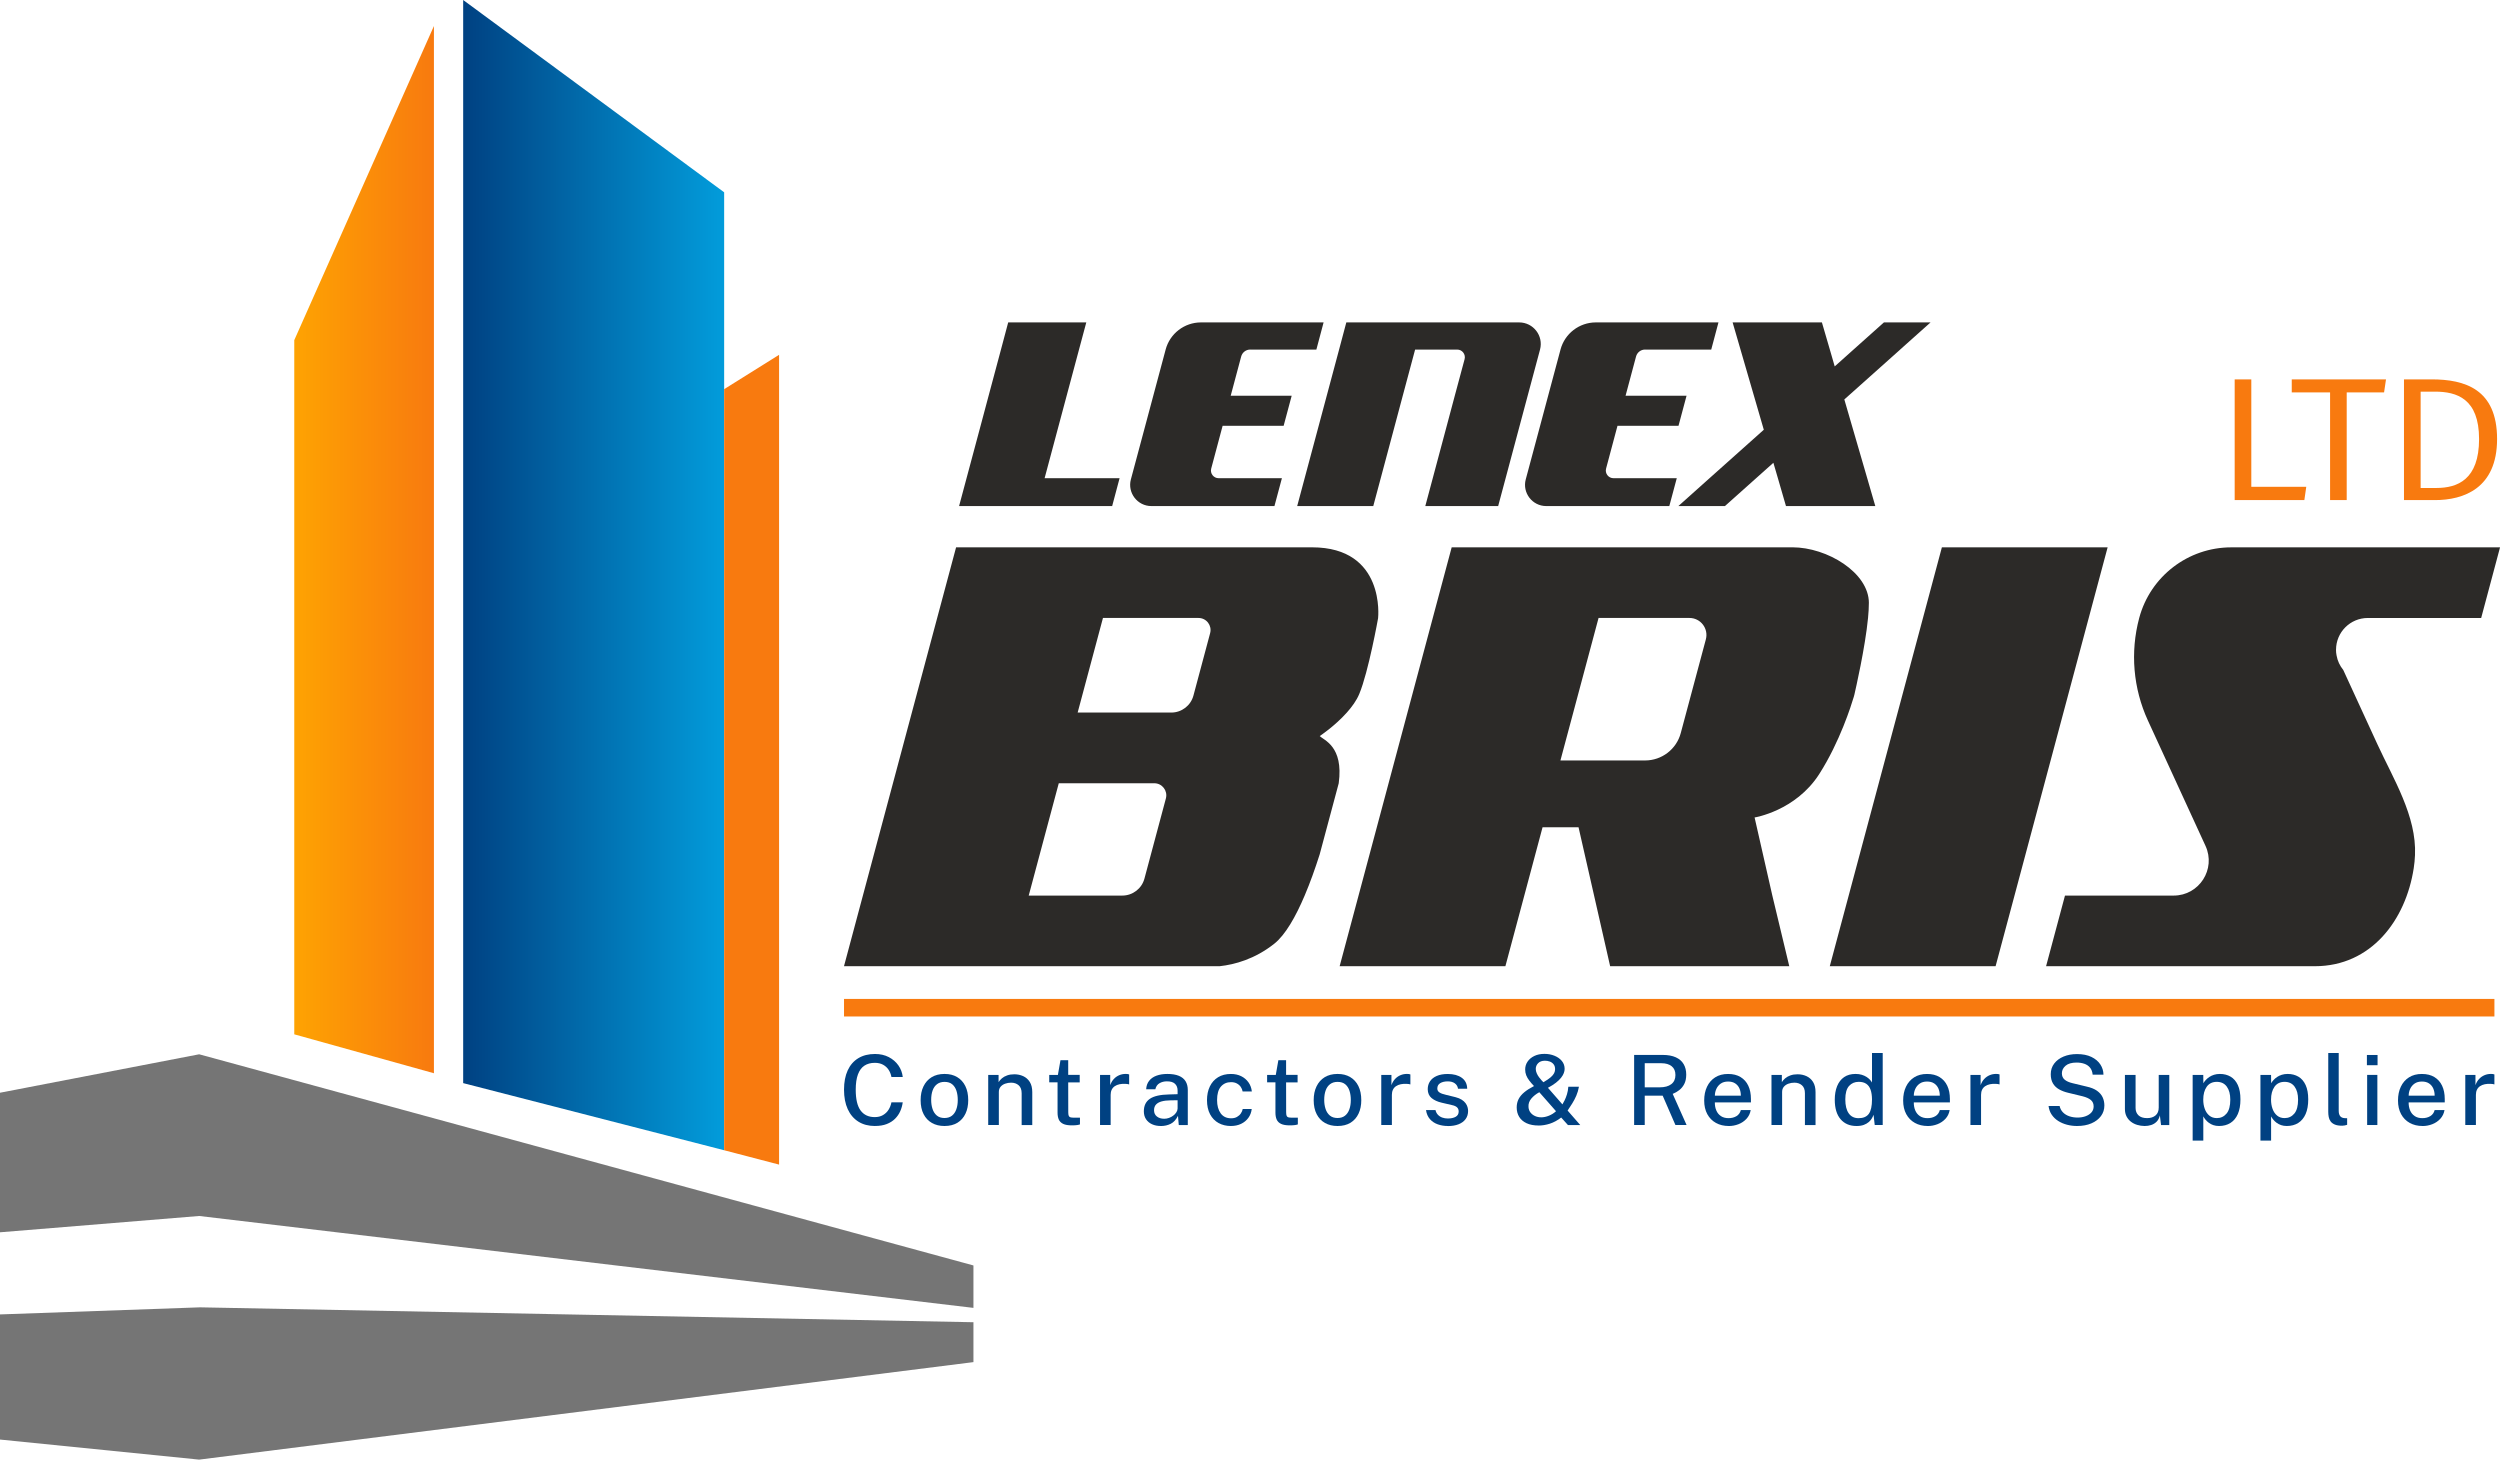 <?xml version="1.0" encoding="UTF-8"?>
<svg xmlns="http://www.w3.org/2000/svg" xmlns:xlink="http://www.w3.org/1999/xlink" id="Warstwa_2" data-name="Warstwa 2" viewBox="0 0 1300 759">
  <defs>
    <style>
      .cls-1 {
        fill: #757575;
      }

      .cls-2 {
        fill: #2c2a28;
      }

      .cls-3 {
        fill: url(#Gradient_bez_nazwy_14);
      }

      .cls-4 {
        fill: #004182;
      }

      .cls-5 {
        fill: url(#Gradient_bez_nazwy_4);
      }

      .cls-6 {
        fill: #f87a0f;
      }
    </style>
    <linearGradient id="Gradient_bez_nazwy_14" data-name="Gradient bez nazwy 14" x1="153.02" y1="285.81" x2="225.64" y2="285.81" gradientUnits="userSpaceOnUse">
      <stop offset="0" stop-color="#fea302"></stop>
      <stop offset="1" stop-color="#f87a0f"></stop>
    </linearGradient>
    <linearGradient id="Gradient_bez_nazwy_4" data-name="Gradient bez nazwy 4" x1="240.85" y1="299.07" x2="376.56" y2="299.07" gradientUnits="userSpaceOnUse">
      <stop offset="0" stop-color="#004182"></stop>
      <stop offset="1" stop-color="#029cdb"></stop>
    </linearGradient>
  </defs>
  <g id="Warstwa_1-2" data-name="Warstwa 1">
    <g>
      <g>
        <path class="cls-4" d="M455,585.52c-3.37,0-6.26-.76-8.66-2.28-2.41-1.52-4.25-3.69-5.53-6.5-1.28-2.81-1.92-6.19-1.92-10.12s.64-7.25,1.91-10.02c1.27-2.76,3.11-4.88,5.52-6.34,2.41-1.46,5.3-2.19,8.69-2.19,2.68,0,5.06.54,7.14,1.61,2.08,1.08,3.75,2.52,5.02,4.33,1.26,1.81,2.02,3.82,2.26,6.02h-5.88c-.26-1.38-.75-2.63-1.48-3.74-.73-1.12-1.7-2-2.9-2.65s-2.63-.97-4.28-.97c-2.11,0-3.91.49-5.39,1.46-1.48.97-2.6,2.5-3.37,4.56-.77,2.07-1.15,4.73-1.15,7.99,0,4.92.85,8.52,2.55,10.8,1.7,2.28,4.15,3.41,7.35,3.41,1.65,0,3.08-.35,4.28-1.05s2.17-1.63,2.9-2.8c.73-1.17,1.22-2.44,1.48-3.82h5.88c-.21,1.6-.64,3.13-1.29,4.6-.65,1.47-1.56,2.78-2.72,3.94-1.16,1.16-2.6,2.07-4.32,2.74s-3.75,1-6.09,1Z"></path>
        <path class="cls-4" d="M491.13,585.52c-2.49,0-4.67-.52-6.52-1.58-1.86-1.05-3.3-2.57-4.33-4.57-1.03-2-1.55-4.42-1.55-7.26s.49-5.13,1.47-7.18c.98-2.05,2.39-3.64,4.24-4.78,1.85-1.13,4.09-1.7,6.72-1.7s4.68.54,6.52,1.61c1.84,1.08,3.27,2.63,4.28,4.66,1.01,2.03,1.52,4.49,1.52,7.39,0,2.64-.47,4.97-1.42,6.98-.95,2.02-2.33,3.59-4.16,4.73-1.83,1.13-4.09,1.7-6.77,1.7ZM491.16,581.36c1.53,0,2.8-.39,3.82-1.17,1.01-.78,1.78-1.88,2.29-3.3.52-1.42.77-3.06.77-4.93,0-1.73-.23-3.31-.68-4.73-.46-1.42-1.19-2.55-2.19-3.39-1.01-.84-2.34-1.26-4.01-1.26-1.53,0-2.81.38-3.85,1.15s-1.82,1.85-2.33,3.25c-.52,1.4-.77,3.06-.77,4.98,0,1.7.23,3.26.7,4.69s1.21,2.57,2.23,3.43,2.37,1.29,4.04,1.29Z"></path>
        <path class="cls-4" d="M513.87,585.01v-26.06h5.39v3.76c.43-.71,1.01-1.37,1.74-1.99.73-.62,1.63-1.13,2.71-1.51,1.07-.39,2.32-.58,3.73-.58,1.67,0,3.21.32,4.63.97s2.56,1.66,3.42,3.02c.86,1.37,1.29,3.14,1.29,5.31v17.09h-5.52v-16.51c0-1.87-.52-3.25-1.55-4.16s-2.35-1.36-3.95-1.36c-1.08,0-2.11.18-3.09.53-.98.35-1.77.89-2.37,1.6-.6.71-.9,1.61-.9,2.68v17.21h-5.52Z"></path>
        <path class="cls-4" d="M557.43,585.19c-1.98,0-3.51-.26-4.59-.78-1.08-.52-1.84-1.27-2.27-2.26-.43-.98-.64-2.17-.64-3.57v-15.75h-4.33v-3.88h4.51l1.34-7.66h4.02v7.64h5.98v3.91h-5.98l.03,15.55c0,.86.09,1.48.27,1.88s.49.65.93.76c.44.11,1.04.16,1.79.16h3.09v3.5c-.33.13-.83.25-1.51.35-.68.1-1.56.15-2.64.15Z"></path>
        <path class="cls-4" d="M572.02,585.01v-26.06h5.29v5.34c.45-1.28,1.07-2.35,1.87-3.21s1.73-1.52,2.8-1.97c1.07-.45,2.19-.67,3.38-.67.36,0,.7.02,1.03.06.33.04.58.11.77.21v5.19c-.22-.1-.51-.17-.86-.2-.35-.03-.66-.06-.92-.08-1.17-.08-2.23-.03-3.2.18-.96.2-1.79.54-2.49,1.01-.7.47-1.23,1.08-1.6,1.84-.37.76-.55,1.65-.55,2.67v15.68h-5.52Z"></path>
        <path class="cls-4" d="M603.64,585.52c-1.72,0-3.25-.3-4.58-.91-1.33-.61-2.38-1.48-3.13-2.62-.76-1.14-1.13-2.52-1.13-4.13,0-2.89,1.04-5.05,3.13-6.48s5.44-2.18,10.04-2.27l4.38-.13v-1.89c0-1.5-.46-2.67-1.37-3.53-.91-.86-2.32-1.28-4.23-1.26-1.41,0-2.67.32-3.79.96-1.12.64-1.85,1.69-2.19,3.15h-4.77c.1-1.73.61-3.19,1.53-4.37.92-1.18,2.19-2.08,3.8-2.68,1.62-.6,3.51-.91,5.67-.91,2.44,0,4.44.32,6.01.97,1.56.65,2.73,1.59,3.49,2.84.76,1.24,1.15,2.76,1.15,4.54v18.22h-4.69l-.41-4.79c-1,2-2.26,3.38-3.79,4.15-1.53.76-3.24,1.15-5.13,1.15ZM605.37,581.76c.84,0,1.68-.15,2.5-.44.83-.29,1.57-.7,2.24-1.21s1.21-1.09,1.61-1.73c.4-.64.61-1.29.63-1.97v-4.28l-3.64.05c-1.82.02-3.37.2-4.65.55-1.28.35-2.26.9-2.94,1.64-.68.74-1.02,1.72-1.02,2.95,0,1.4.49,2.48,1.48,3.26.99.78,2.25,1.17,3.78,1.17Z"></path>
        <path class="cls-4" d="M640.07,585.52c-2.41,0-4.55-.52-6.42-1.55-1.87-1.03-3.34-2.55-4.41-4.56-1.07-2.01-1.6-4.45-1.6-7.32,0-2.71.49-5.08,1.48-7.13.99-2.05,2.41-3.65,4.27-4.79,1.86-1.14,4.08-1.71,6.68-1.71,2.01,0,3.79.38,5.34,1.15s2.81,1.83,3.78,3.19c.97,1.36,1.56,2.95,1.77,4.76h-4.8c-.14-.86-.46-1.65-.98-2.39-.52-.74-1.19-1.33-2.04-1.78-.84-.45-1.85-.67-3.02-.67-2.15,0-3.89.76-5.23,2.29-1.34,1.53-2.01,3.87-2.01,7.03,0,2.89.63,5.19,1.88,6.91,1.25,1.71,3.07,2.57,5.44,2.57,1.17,0,2.17-.23,3.02-.71s1.52-1.08,2.02-1.82c.51-.74.83-1.5.97-2.29h4.69c-.21,1.75-.8,3.29-1.77,4.61s-2.23,2.36-3.78,3.1c-1.55.74-3.31,1.11-5.29,1.11Z"></path>
        <path class="cls-4" d="M670.73,585.19c-1.98,0-3.51-.26-4.59-.78-1.08-.52-1.84-1.27-2.27-2.26-.43-.98-.64-2.17-.64-3.57v-15.75h-4.33v-3.88h4.51l1.34-7.66h4.02v7.64h5.98v3.91h-5.98l.03,15.55c0,.86.09,1.48.27,1.88s.49.65.93.76c.44.11,1.04.16,1.79.16h3.09v3.5c-.33.13-.83.25-1.51.35-.68.1-1.56.15-2.64.15Z"></path>
        <path class="cls-4" d="M695.52,585.52c-2.49,0-4.67-.52-6.52-1.58-1.86-1.05-3.3-2.57-4.33-4.57-1.03-2-1.55-4.42-1.55-7.26s.49-5.13,1.47-7.18c.98-2.05,2.39-3.64,4.24-4.78,1.85-1.13,4.09-1.7,6.72-1.7s4.68.54,6.52,1.61c1.84,1.08,3.27,2.63,4.28,4.66,1.01,2.03,1.52,4.49,1.52,7.39,0,2.64-.47,4.97-1.42,6.98-.95,2.02-2.33,3.59-4.16,4.73-1.83,1.13-4.09,1.7-6.77,1.7ZM695.54,581.36c1.53,0,2.8-.39,3.82-1.17,1.01-.78,1.78-1.88,2.29-3.3.52-1.42.77-3.06.77-4.93,0-1.73-.23-3.31-.68-4.73-.46-1.42-1.19-2.55-2.19-3.39-1.01-.84-2.34-1.26-4.01-1.26-1.53,0-2.81.38-3.85,1.15s-1.82,1.85-2.33,3.25c-.52,1.4-.77,3.06-.77,4.98,0,1.7.23,3.26.7,4.69s1.21,2.57,2.23,3.43,2.37,1.29,4.04,1.29Z"></path>
        <path class="cls-4" d="M718.26,585.01v-26.06h5.29v5.34c.45-1.28,1.07-2.35,1.87-3.21s1.73-1.52,2.8-1.97c1.07-.45,2.19-.67,3.38-.67.36,0,.7.02,1.03.06.33.04.58.11.77.21v5.19c-.22-.1-.51-.17-.86-.2-.35-.03-.66-.06-.92-.08-1.17-.08-2.23-.03-3.2.18-.96.2-1.79.54-2.49,1.01-.7.47-1.23,1.08-1.6,1.84-.37.76-.55,1.65-.55,2.67v15.68h-5.52Z"></path>
        <path class="cls-4" d="M752.87,585.52c-1.86,0-3.6-.29-5.22-.86-1.62-.57-2.98-1.47-4.07-2.7-1.09-1.23-1.78-2.8-2.05-4.71h4.93c.22.99.65,1.81,1.28,2.46.63.65,1.38,1.13,2.27,1.44.89.31,1.84.47,2.85.47,1.68,0,3.05-.3,4.09-.89,1.04-.6,1.56-1.52,1.56-2.76,0-.89-.28-1.6-.84-2.14-.56-.54-1.44-.93-2.64-1.18l-5.31-1.24c-2.2-.5-3.96-1.31-5.29-2.41-1.32-1.1-1.99-2.64-2.01-4.62,0-1.53.39-2.89,1.17-4.08.78-1.19,1.95-2.13,3.51-2.81,1.56-.68,3.48-1.02,5.76-1.02,3.01,0,5.43.66,7.26,1.97,1.83,1.31,2.77,3.21,2.82,5.7h-4.77c-.17-1.19-.73-2.13-1.66-2.81-.94-.68-2.17-1.02-3.7-1.02s-2.88.31-3.89.92c-1.01.61-1.52,1.55-1.52,2.81,0,.86.37,1.53,1.12,2.03s1.85.9,3.31,1.22l5.05,1.24c1.31.34,2.38.78,3.22,1.32s1.5,1.15,1.99,1.8c.48.66.82,1.34,1.02,2.04.2.71.3,1.37.3,1.99,0,1.65-.43,3.05-1.28,4.22-.85,1.17-2.06,2.07-3.62,2.7-1.56.63-3.44.95-5.62.95Z"></path>
        <path class="cls-4" d="M800.13,585.27c-2.51,0-4.62-.4-6.32-1.2-1.7-.8-2.98-1.9-3.84-3.31s-1.29-3.04-1.29-4.89c0-1.61.33-3.06.99-4.35.66-1.29,1.66-2.47,2.99-3.57s3-2.16,5.02-3.2c-.95-.99-1.76-1.94-2.45-2.84-.69-.9-1.22-1.81-1.59-2.75-.37-.93-.55-1.94-.55-3.01,0-1.53.42-2.91,1.26-4.13.84-1.23,2.01-2.2,3.51-2.92,1.5-.72,3.23-1.08,5.21-1.08s3.66.32,5.26.97,2.88,1.55,3.84,2.72c.96,1.17,1.44,2.54,1.44,4.12,0,.69-.14,1.42-.43,2.18-.28.76-.75,1.57-1.41,2.41s-1.54,1.7-2.66,2.58-2.51,1.77-4.18,2.66l7.53,8.62c.29-.47.66-1.15,1.11-2.04s.86-1.94,1.24-3.15c.38-1.21.62-2.54.72-3.98h5.52c-.29,1.66-.75,3.21-1.37,4.65-.62,1.44-1.33,2.79-2.13,4.06-.8,1.27-1.59,2.49-2.39,3.67l6.58,7.54h-6.4l-3.51-3.91c-1.93,1.48-3.89,2.54-5.88,3.19s-3.95.97-5.85.97ZM801.4,581.01c1.32,0,2.68-.29,4.07-.86,1.39-.57,2.61-1.34,3.66-2.32l-8.69-9.88c-1.67.91-3.05,2.01-4.15,3.3-1.1,1.29-1.59,2.76-1.47,4.41.07,1.11.42,2.06,1.04,2.86.63.8,1.43,1.41,2.4,1.84.97.43,2.02.64,3.13.64ZM802.56,562.76c1.63-.94,2.89-1.79,3.78-2.56s1.49-1.49,1.82-2.17c.33-.68.49-1.36.49-2.05,0-1.06-.26-1.92-.79-2.57-.52-.66-1.2-1.13-2.01-1.42-.82-.29-1.66-.43-2.54-.42-1.51.02-2.68.45-3.49,1.29s-1.22,1.83-1.22,2.97c0,.76.17,1.51.5,2.26s.73,1.44,1.2,2.07c.46.63.9,1.16,1.31,1.6l.95,1.01Z"></path>
        <path class="cls-4" d="M849.75,585.01v-36.45h14.8c2.77,0,5.06.42,6.88,1.25,1.82.83,3.18,2.01,4.07,3.54.89,1.53,1.34,3.34,1.34,5.42,0,1.97-.34,3.6-1.02,4.91-.68,1.31-1.56,2.38-2.63,3.2-1.07.82-2.2,1.47-3.39,1.94l7.22,16.18h-5.8l-6.63-15.25h-9.33v15.25h-5.52ZM855.26,565.41h7.79c2.6,0,4.61-.55,6.03-1.65,1.43-1.1,2.14-2.68,2.14-4.73s-.65-3.55-1.95-4.59c-1.3-1.04-3.06-1.56-5.27-1.56h-8.74v12.53Z"></path>
        <path class="cls-4" d="M898.97,585.52c-2.53,0-4.75-.53-6.68-1.6-1.93-1.07-3.43-2.59-4.5-4.57-1.07-1.98-1.61-4.34-1.61-7.08s.49-5.1,1.47-7.17c.98-2.07,2.4-3.7,4.25-4.88,1.86-1.18,4.09-1.76,6.7-1.76s4.73.54,6.5,1.61c1.77,1.08,3.11,2.58,4.02,4.52.91,1.94,1.37,4.23,1.37,6.87v1.79h-18.77c-.02,1.56.24,2.96.77,4.2.53,1.24,1.33,2.21,2.39,2.92,1.06.71,2.38,1.07,3.96,1.07s2.98-.35,4.14-1.06c1.16-.71,1.91-1.76,2.26-3.15h5.13c-.31,1.78-1.04,3.29-2.19,4.54-1.15,1.24-2.54,2.18-4.15,2.81-1.62.63-3.3.95-5.05.95ZM891.73,569.74h13.51c0-1.36-.24-2.6-.72-3.71-.48-1.11-1.22-1.99-2.2-2.65-.99-.66-2.23-.98-3.73-.98s-2.8.36-3.82,1.08c-1.01.72-1.78,1.65-2.28,2.77-.51,1.13-.76,2.29-.76,3.48Z"></path>
        <path class="cls-4" d="M921.17,585.01v-26.06h5.39v3.76c.43-.71,1.01-1.37,1.74-1.99.73-.62,1.63-1.13,2.71-1.51,1.07-.39,2.32-.58,3.73-.58,1.67,0,3.21.32,4.63.97s2.56,1.66,3.42,3.02c.86,1.37,1.29,3.14,1.29,5.31v17.09h-5.52v-16.51c0-1.87-.52-3.25-1.55-4.16s-2.35-1.36-3.95-1.36c-1.08,0-2.11.18-3.09.53-.98.35-1.77.89-2.37,1.6-.6.71-.9,1.61-.9,2.68v17.21h-5.52Z"></path>
        <path class="cls-4" d="M965.37,585.52c-3.49,0-6.24-1.17-8.26-3.52-2.02-2.34-3.03-5.73-3.03-10.14,0-2.71.41-5.06,1.22-7.07.82-2.01,2.02-3.57,3.62-4.68,1.6-1.11,3.59-1.66,5.98-1.66,1.19,0,2.25.14,3.2.43.95.29,1.77.66,2.48,1.11.7.45,1.3.94,1.78,1.46s.84,1.01,1.08,1.46v-15.35h5.57v37.45h-4.15l-.62-5.34c-.19.57-.48,1.19-.86,1.86-.39.67-.92,1.31-1.61,1.92-.69.6-1.55,1.1-2.59,1.49-1.04.39-2.31.58-3.8.58ZM966.43,581.46c2.48,0,4.26-.76,5.36-2.28,1.1-1.52,1.65-4.02,1.65-7.5-.02-1.97-.26-3.63-.73-4.99-.47-1.36-1.21-2.39-2.22-3.09s-2.33-1.05-3.96-1.05c-2.05,0-3.72.72-5.02,2.15-1.3,1.44-1.95,3.76-1.95,6.97s.59,5.58,1.77,7.26c1.18,1.68,2.87,2.52,5.09,2.52Z"></path>
        <path class="cls-4" d="M1002.43,585.52c-2.53,0-4.75-.53-6.68-1.6-1.93-1.07-3.43-2.59-4.5-4.57-1.07-1.98-1.61-4.34-1.61-7.08s.49-5.1,1.47-7.17c.98-2.07,2.4-3.7,4.25-4.88,1.86-1.18,4.09-1.76,6.7-1.76s4.73.54,6.5,1.61c1.77,1.08,3.11,2.58,4.02,4.52.91,1.94,1.37,4.23,1.37,6.87v1.79h-18.77c-.02,1.56.24,2.96.77,4.2.53,1.24,1.33,2.21,2.39,2.92,1.06.71,2.38,1.07,3.96,1.07s2.98-.35,4.14-1.06c1.16-.71,1.91-1.76,2.26-3.15h5.13c-.31,1.78-1.04,3.29-2.19,4.54-1.15,1.24-2.54,2.18-4.15,2.81-1.62.63-3.3.95-5.05.95ZM995.18,569.74h13.51c0-1.36-.24-2.6-.72-3.71-.48-1.11-1.22-1.99-2.2-2.65-.99-.66-2.23-.98-3.73-.98s-2.8.36-3.82,1.08c-1.01.72-1.78,1.65-2.28,2.77-.51,1.13-.76,2.29-.76,3.48Z"></path>
        <path class="cls-4" d="M1024.63,585.01v-26.06h5.29v5.34c.45-1.28,1.07-2.35,1.87-3.21s1.73-1.52,2.8-1.97c1.07-.45,2.19-.67,3.38-.67.36,0,.7.02,1.03.06.33.04.58.11.77.21v5.19c-.22-.1-.51-.17-.86-.2-.35-.03-.66-.06-.92-.08-1.17-.08-2.23-.03-3.2.18-.96.2-1.79.54-2.49,1.01-.7.47-1.23,1.08-1.6,1.84-.37.76-.55,1.65-.55,2.67v15.68h-5.52Z"></path>
        <path class="cls-4" d="M1080.1,585.52c-1.82,0-3.57-.22-5.25-.66s-3.2-1.09-4.56-1.95c-1.37-.87-2.49-1.94-3.38-3.24-.89-1.29-1.44-2.81-1.66-4.54h5.75c.29,1.31.87,2.41,1.74,3.3.87.89,1.96,1.56,3.28,2.02,1.31.45,2.77.68,4.37.68,1.48,0,2.85-.23,4.1-.68,1.25-.45,2.27-1.11,3.04-1.97.77-.86,1.16-1.91,1.16-3.15,0-1.39-.48-2.5-1.43-3.31-.95-.81-2.39-1.47-4.29-1.95l-7.48-1.81c-1.81-.42-3.4-1.02-4.77-1.8-1.38-.78-2.44-1.81-3.2-3.1-.76-1.29-1.13-2.88-1.13-4.78,0-2.12.6-3.96,1.79-5.53,1.19-1.57,2.82-2.79,4.87-3.64,2.05-.86,4.38-1.29,6.98-1.29,2.97,0,5.48.5,7.52,1.49s3.58,2.3,4.64,3.92,1.59,3.39,1.61,5.31h-5.62c-.15-1.56-.62-2.8-1.41-3.72-.78-.92-1.77-1.58-2.97-1.98s-2.51-.61-3.96-.61c-2.54,0-4.46.55-5.74,1.65-1.28,1.1-1.92,2.41-1.92,3.92,0,1.4.47,2.5,1.41,3.3.94.81,2.32,1.43,4.16,1.86l7.22,1.74c2.27.49,4.09,1.21,5.45,2.18,1.37.97,2.35,2.1,2.95,3.4.6,1.3.9,2.73.9,4.27,0,2.07-.59,3.9-1.78,5.51-1.19,1.6-2.84,2.87-4.96,3.78-2.12.92-4.6,1.37-7.44,1.37Z"></path>
        <path class="cls-4" d="M1115.17,585.52c-1.34-.02-2.62-.21-3.84-.58-1.22-.37-2.31-.92-3.26-1.66-.95-.74-1.71-1.65-2.27-2.75-.56-1.09-.84-2.35-.84-3.78v-17.79h5.54v17.19c0,1.56.5,2.83,1.5,3.81,1,.97,2.5,1.46,4.51,1.46,1.82,0,3.28-.47,4.38-1.4,1.1-.93,1.65-2.3,1.65-4.1v-16.96h5.49v26.06h-4.28l-.62-5.04c-.31,1.36-.86,2.45-1.66,3.26-.8.82-1.75,1.4-2.84,1.76-1.09.36-2.25.53-3.47.52Z"></path>
        <path class="cls-4" d="M1140.18,593.13v-34.18h5.52l.05,4.34c.33-.57.75-1.14,1.26-1.7s1.13-1.08,1.84-1.56c.71-.48,1.53-.86,2.45-1.15.92-.29,1.94-.43,3.06-.43,2.1,0,3.95.48,5.56,1.42,1.61.95,2.86,2.4,3.76,4.36.9,1.96,1.35,4.44,1.35,7.45s-.45,5.56-1.35,7.61c-.9,2.05-2.19,3.6-3.85,4.65-1.67,1.05-3.64,1.58-5.93,1.58-1.1,0-2.09-.15-2.97-.45-.88-.3-1.65-.7-2.32-1.2-.67-.5-1.24-1.03-1.72-1.61-.47-.58-.86-1.16-1.17-1.73v12.6h-5.54ZM1152.74,581.41c2.05,0,3.73-.78,5.04-2.33,1.32-1.55,1.97-3.98,1.97-7.27,0-2.86-.61-5.11-1.82-6.77s-2.94-2.48-5.2-2.48-4.07.86-5.26,2.58-1.78,3.94-1.78,6.67c0,1.75.26,3.35.79,4.8.52,1.45,1.31,2.62,2.36,3.49,1.05.87,2.35,1.31,3.89,1.31Z"></path>
        <path class="cls-4" d="M1175.43,593.13v-34.18h5.52l.05,4.34c.33-.57.75-1.14,1.26-1.7s1.13-1.08,1.84-1.56c.71-.48,1.53-.86,2.45-1.15.92-.29,1.94-.43,3.06-.43,2.1,0,3.95.48,5.56,1.42,1.61.95,2.86,2.4,3.76,4.36.9,1.96,1.35,4.44,1.35,7.45s-.45,5.56-1.35,7.61c-.9,2.05-2.19,3.6-3.85,4.65-1.67,1.05-3.64,1.58-5.93,1.58-1.1,0-2.09-.15-2.97-.45-.88-.3-1.65-.7-2.32-1.2-.67-.5-1.24-1.03-1.72-1.61-.47-.58-.86-1.16-1.17-1.73v12.6h-5.54ZM1187.99,581.41c2.05,0,3.73-.78,5.04-2.33,1.32-1.55,1.97-3.98,1.97-7.27,0-2.86-.61-5.11-1.82-6.77s-2.94-2.48-5.2-2.48-4.07.86-5.26,2.58-1.78,3.94-1.78,6.67c0,1.75.26,3.35.79,4.8.52,1.45,1.31,2.62,2.36,3.49,1.05.87,2.35,1.31,3.89,1.31Z"></path>
        <path class="cls-4" d="M1217.9,585.37c-1.58,0-2.85-.2-3.8-.61-.95-.4-1.68-.95-2.18-1.63-.5-.68-.83-1.45-.99-2.32-.16-.86-.24-1.76-.24-2.68v-30.57h5.44v30.02c0,1.21.25,2.13.73,2.77.49.64,1.24,1,2.26,1.08l1.39.05v3.43c-.43.13-.87.24-1.33.33-.46.08-.88.13-1.28.13Z"></path>
        <path class="cls-4" d="M1230.79,553.91v-5.32h5.54v5.32h-5.54ZM1230.92,585.01v-26.06h5.31v26.06h-5.31Z"></path>
        <path class="cls-4" d="M1259.75,585.52c-2.53,0-4.75-.53-6.68-1.6-1.93-1.07-3.43-2.59-4.5-4.57-1.07-1.98-1.61-4.34-1.61-7.08s.49-5.1,1.47-7.17c.98-2.07,2.4-3.7,4.25-4.88,1.86-1.18,4.09-1.76,6.7-1.76s4.73.54,6.5,1.61c1.77,1.08,3.11,2.58,4.02,4.52.91,1.94,1.37,4.23,1.37,6.87v1.79h-18.77c-.02,1.56.24,2.96.77,4.2.53,1.24,1.33,2.21,2.39,2.92,1.06.71,2.38,1.07,3.96,1.07s2.98-.35,4.14-1.06c1.16-.71,1.91-1.76,2.26-3.15h5.13c-.31,1.78-1.04,3.29-2.19,4.54-1.15,1.24-2.54,2.18-4.15,2.81-1.62.63-3.3.95-5.05.95ZM1252.51,569.74h13.51c0-1.36-.24-2.6-.72-3.71-.48-1.11-1.22-1.99-2.2-2.65-.99-.66-2.23-.98-3.73-.98s-2.8.36-3.82,1.08c-1.01.72-1.78,1.65-2.28,2.77-.51,1.13-.76,2.29-.76,3.48Z"></path>
        <path class="cls-4" d="M1281.95,585.01v-26.06h5.29v5.34c.45-1.28,1.07-2.35,1.87-3.21s1.73-1.52,2.8-1.97c1.07-.45,2.19-.67,3.38-.67.36,0,.7.02,1.03.06.33.04.58.11.77.21v5.19c-.22-.1-.51-.17-.86-.2-.35-.03-.66-.06-.92-.08-1.17-.08-2.23-.03-3.2.18-.96.2-1.79.54-2.49,1.01-.7.47-1.23,1.08-1.6,1.84-.37.76-.55,1.65-.55,2.67v15.68h-5.52Z"></path>
      </g>
      <g>
        <polygon class="cls-1" points="506.19 658.04 506.19 680.1 103.58 632.31 103.56 632.31 0 640.79 0 568.22 103.56 548.23 506.19 658.04"></polygon>
        <polygon class="cls-1" points="506.19 687.56 506.19 708.3 103.56 759 0 748.57 0 683.5 103.56 679.83 103.81 679.81 506.19 687.56"></polygon>
      </g>
      <polygon class="cls-3" points="225.64 13.53 225.64 558.09 153.02 537.85 153.02 176.88 225.64 13.53"></polygon>
      <polygon class="cls-5" points="376.56 100 376.56 598.13 240.85 563.22 240.85 0 376.56 100"></polygon>
      <polygon class="cls-6" points="405.12 184.5 405.12 605.59 376.56 598.13 376.56 202.37 405.12 184.5"></polygon>
      <g>
        <g>
          <g>
            <path class="cls-6" d="M1170.68,253.12h28.58l-1,6.93h-36.23v-62.78h8.65v55.84Z"></path>
            <path class="cls-6" d="M1239.72,204.03h-19.43v56.02h-8.65v-56.02h-19.93v-6.75h49.01l-1,6.75Z"></path>
            <path class="cls-6" d="M1298.48,228.3c0,25.73-17.51,31.75-32.31,31.75h-16.1v-62.78h14.29c17.31,0,34.12,5.02,34.12,31.02ZM1258.73,203.66v50.09h8.15c11.07,0,22.24-4.38,22.24-25.46s-11.67-24.64-22.95-24.64h-7.45Z"></path>
          </g>
          <path class="cls-2" d="M1214.72,337.86c0,1.03.09,2.03.3,2.99.48,2.81,1.71,5.36,3.47,7.53,5.91,12.87,11.82,25.71,17.73,38.58,8.24,17.93,20.49,37.44,19.58,57.72-.09,2.26-.32,4.54-.66,6.78-4.15,27.01-22.11,50.97-51.42,50.97h-139.76l9.83-36.73h56.51c13.3,0,22.13-13.76,16.56-25.85l-29.93-65.14c-7.69-16.72-9.29-35.59-4.54-53.36,5.8-21.65,25.44-36.73,47.87-36.73h139.76l-9.81,36.73h-58.95c-9.13,0-16.52,7.41-16.52,16.52ZM716.63,321.34s-5,28.02-9.81,39.52c-1.41,3.4-3.81,6.71-6.46,9.67-6.27,7.05-14.08,12.21-14.08,12.21,1.92,2.14,12.48,5.13,9.86,24.55,0,0-.02.07-.05.2l-9.88,36.89s-.02.09-.05.14c-2.26,7.1-4.86,14.42-7.73,21.17-4.65,10.97-10.02,20.46-15.81,25.05-10.11,8.03-20.65,10.84-28.31,11.68h-195.43l9.83-36.73,15.63-58.41,9.83-36.75,23-85.92h185.09c38.37,0,34.36,36.73,34.36,36.73ZM600.25,407.29h-49.69l-15.63,58.41h48.66c5.41,0,10.13-3.63,11.52-8.83l11.16-41.71c1.05-3.97-1.94-7.87-6.02-7.87ZM623.23,321.34h-49.69l-13.16,49.19h48.69c5.41,0,10.13-3.63,11.52-8.83l8.69-32.49c1.05-3.97-1.94-7.87-6.05-7.87ZM971.81,313.54c0,2.3-.16,4.95-.43,7.8-1.51,15.51-6.43,36.94-7.07,39.74-.02.09-.02.16-.05.2-.02.07-.02.09-.02.09,0,0-.02.09-.07.25s-.11.39-.18.68c-1.3,4.36-7.25,23.45-18.02,40.27-12.25,19.12-33.58,22.52-33.58,22.52l9.22,40.59,8.81,36.73h-93.15l-8.35-36.73-8.08-35.5h-18.71l-9.49,35.5-9.83,36.73h-86.19l9.83-36.73,38.6-144.35,9.83-36.73h177.13c18.16,0,39.81,13.19,39.81,28.93ZM878.52,321.34h-47.27l-19.83,74.1h44.01c8.71,0,16.34-5.84,18.57-14.26l13.05-48.73c1.48-5.61-2.74-11.11-8.53-11.11ZM1009.78,284.61l-9.83,36.73-38.63,144.35-9.83,36.73h86.22l9.83-36.73,38.6-144.35,2.3-8.6,7.53-28.13h-86.19ZM650.13,181.79h34.38l3.76-14.14h-63.77c-8.6,0-16.15,5.8-18.37,14.12v.02l-6.43,24.02-4.18,15.63-7.3,27.24-.16.59c-1.87,7,3.4,13.89,10.68,13.89h63.97l3.88-14.49h-32.9c-2.62,0-4.54-2.49-3.86-5.02l5.93-22.22h31.73l4.18-15.63h-31.71l5.45-20.4c.57-2.14,2.49-3.63,4.7-3.63ZM855.46,181.79h34.38l3.76-14.14h-63.77c-8.6,0-16.15,5.8-18.37,14.12v.02l-6.43,24.02-4.18,15.63-7.3,27.24-.16.59c-1.87,7,3.4,13.89,10.68,13.89h63.97l3.88-14.49h-32.9c-2.62,0-4.54-2.49-3.86-5.02l5.93-22.22h31.73l4.18-15.63h-31.71l5.45-20.4c.57-2.14,2.49-3.63,4.7-3.63ZM789.96,167.64h-89.87l-3.76,14.14-6.43,24.02-4.18,15.63-7.3,27.24-3.88,14.49h39.56l3.88-14.49,7.28-27.24,4.17-15.63,6.43-24.02h21.9c2.6,0,4.49,2.49,3.83,5l-5.11,19.03-4.17,15.63-7.28,27.24-3.88,14.49h37.89l3.88-14.49,7.28-27.24,4.18-15.63,6.43-24.02c1.92-7.14-3.47-14.14-10.86-14.14ZM543.19,248.68l7.28-27.24,4.18-15.63,6.43-24.02,3.79-14.14h-40.61l-3.76,14.14-6.43,24.02-4.17,15.63-7.3,27.24-3.88,14.49h79.6l3.86-14.49h-38.97ZM988.06,181.79l15.83-14.14h-24.25l-15.83,14.14-9.76,8.74-2.53-8.74-4.13-14.14h-46.43l4.11,14.14,6.98,24.02,4.54,15.63.59,2.03-28.24,25.21-16.2,14.49h24.21l16.22-14.49,8.99-8.03,2.35,8.03,4.2,14.49h46.45l-4.2-14.49-7.92-27.24-3.99-13.73,2.12-1.89,26.9-24.02Z"></path>
        </g>
        <rect class="cls-6" x="438.89" y="519.44" width="858.21" height="9.13"></rect>
      </g>
    </g>
  </g>
</svg>
